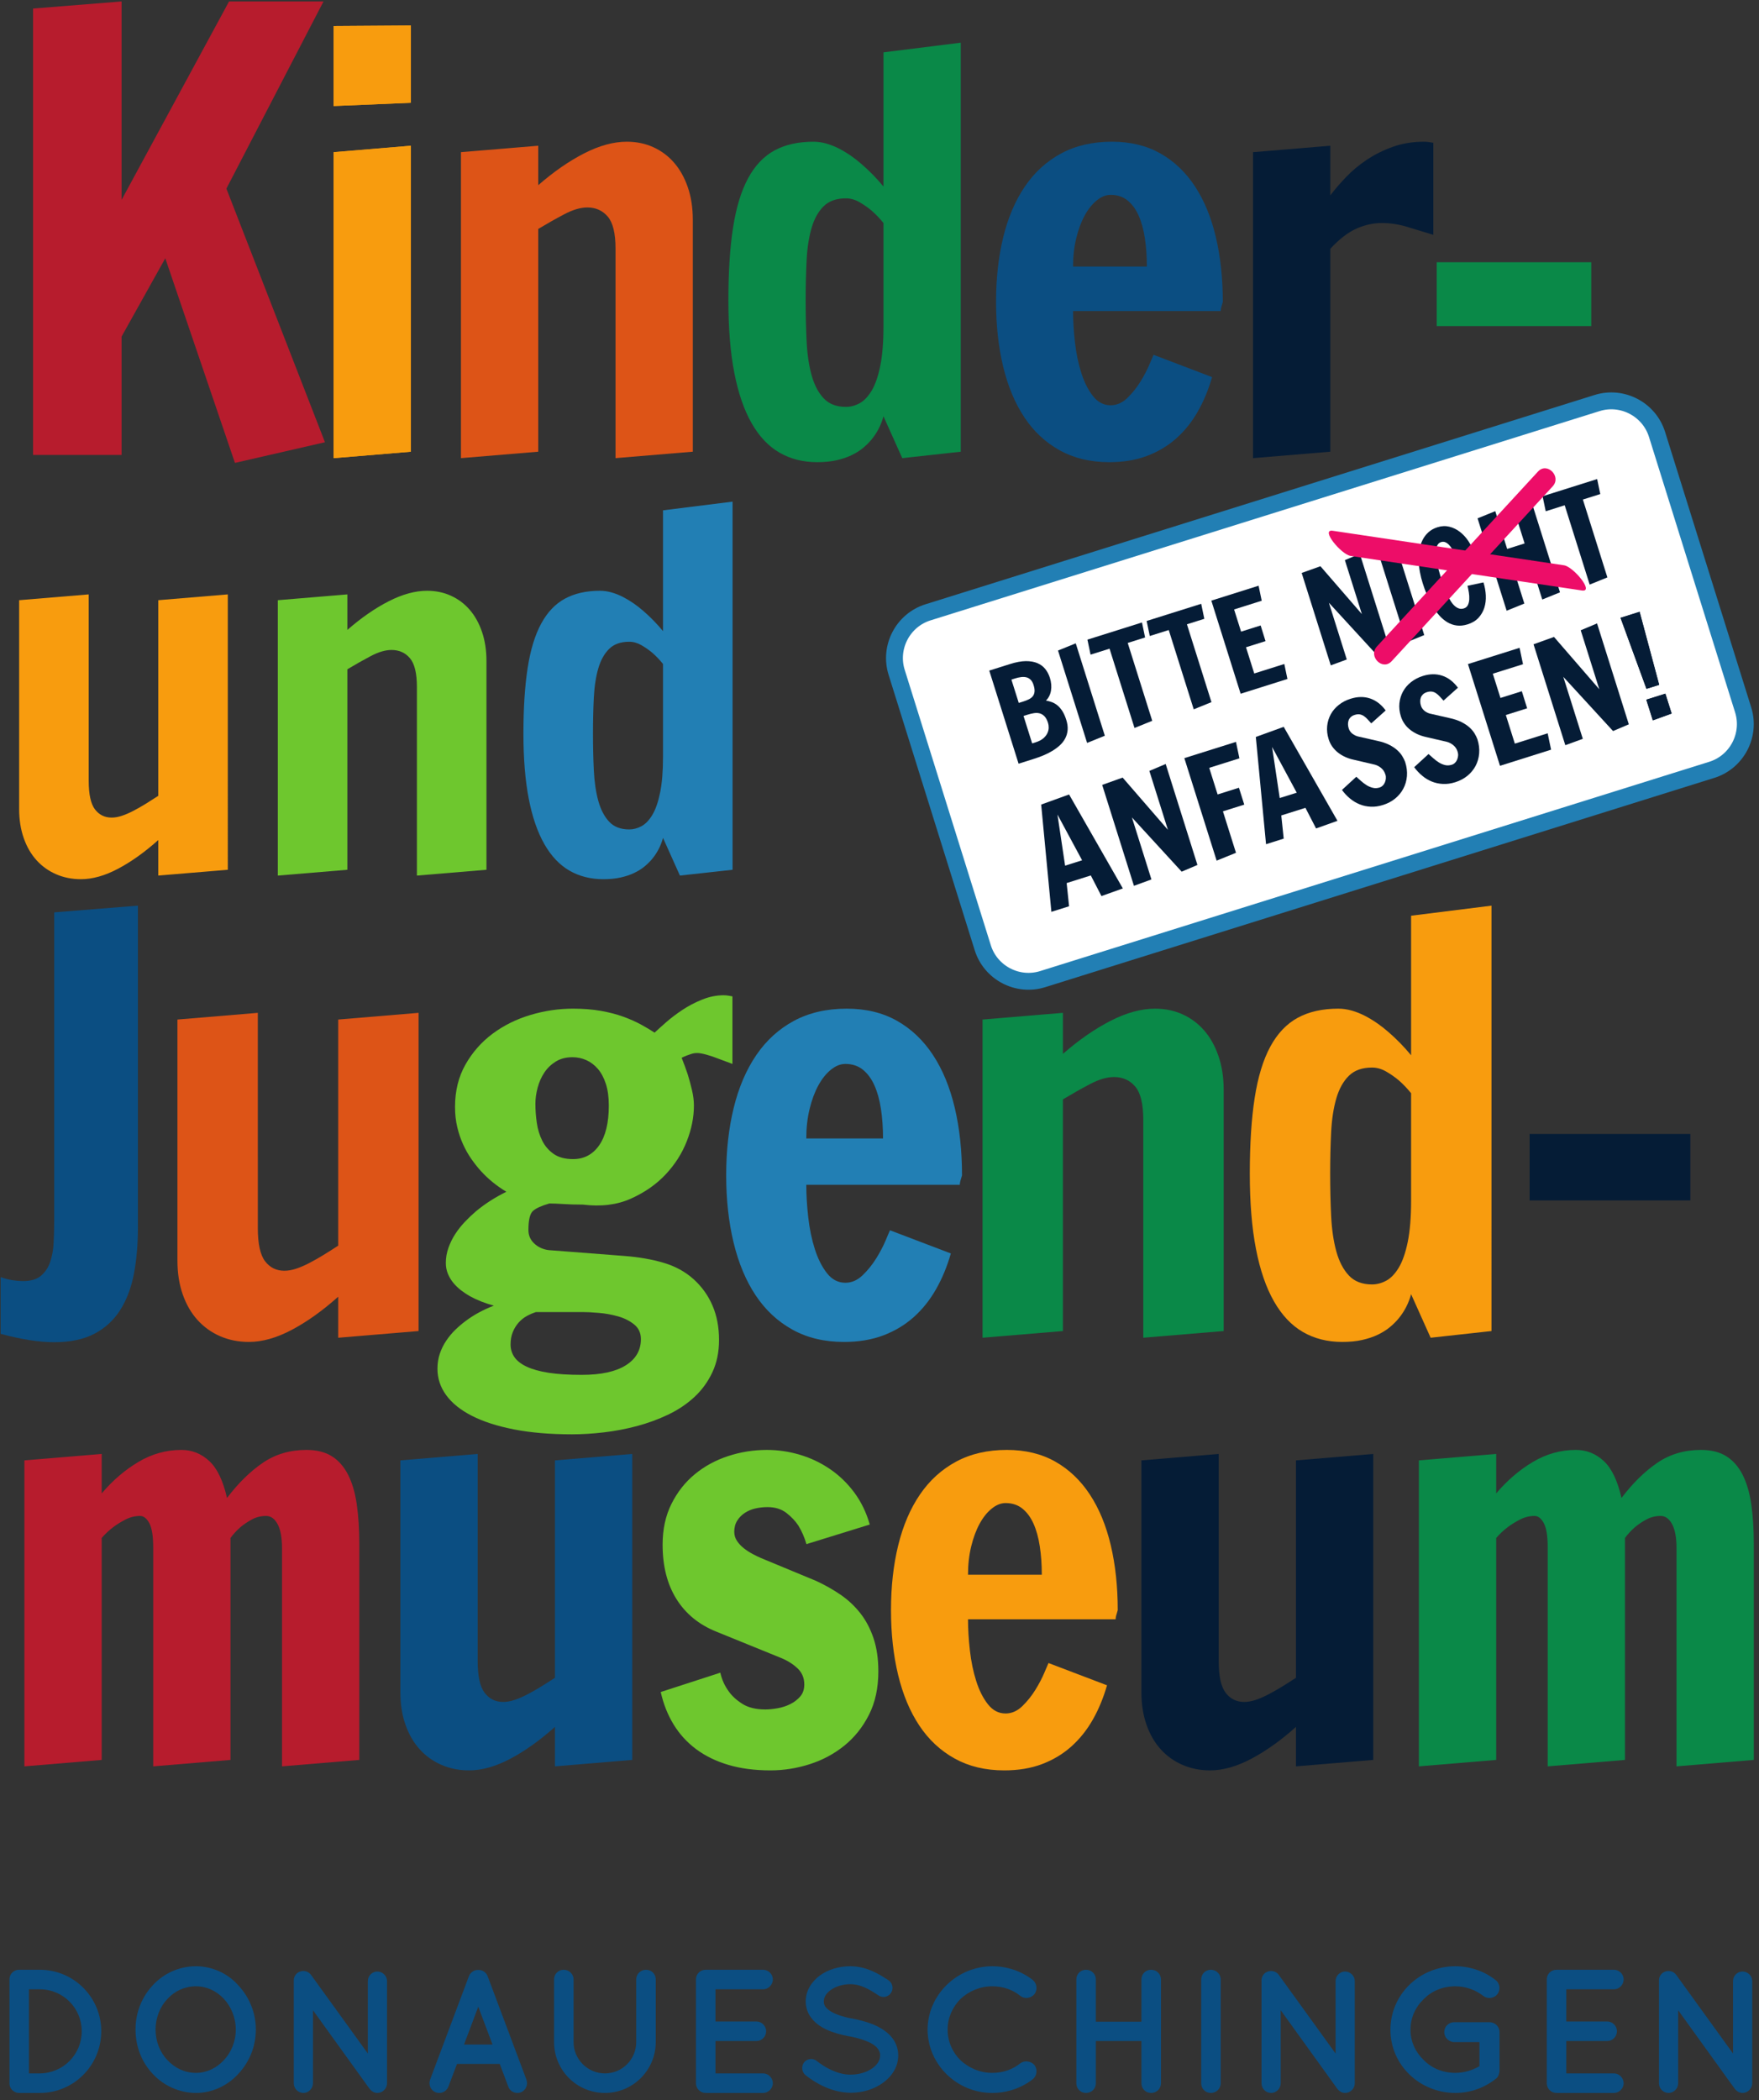 <?xml version="1.0" encoding="UTF-8" standalone="no"?>
<svg
   xmlns:dc="http://purl.org/dc/elements/1.1/"
   xmlns:cc="http://creativecommons.org/ns#"
   xmlns:rdf="http://www.w3.org/1999/02/22-rdf-syntax-ns#"
   xmlns:svg="http://www.w3.org/2000/svg"
   xmlns="http://www.w3.org/2000/svg"
   viewBox="0 0 213.333 254.667"
   height="254.667"
   width="213.333"
   xml:space="preserve"
   id="svg2"
   version="1.1"><rect x="0" y="0" width="213.333" height="254.667" fill="#333333" stroke="none"/><defs
     id="defs6" /><g
     transform="matrix(1.333,0,0,-1.333,0,254.667)"
     id="g10"><g
       transform="scale(0.1)"
       id="g12"><path
         id="path14"
         style="fill:#b71c2d;fill-opacity:1;fill-rule:nonzero;stroke:none"
         d="m 150.379,1675.52 -39.75,-71.17 V 1496.66 H 30.074 v 406.06 l 80.555,6.44 v -180.47 l 97.766,180.47 h 85.937 l -88.352,-170.26 89.68,-230.69 -81.902,-18.8 -63.379,186.11" /><path
         id="path16"
         style="fill:#f89c0e;fill-opacity:1;fill-rule:nonzero;stroke:none"
         d="m 373.855,1887.28 v -70.3 l -70.312,-2.94 v 72.76 z m -70.312,-115.23 70.312,5.86 v -278.32 l -70.312,-5.86 v 278.32" /><path
         id="path18"
         style="fill:#f89c0e;fill-opacity:1;fill-rule:nonzero;stroke:none"
         d="m 373.855,1887.28 v -70.3 l -70.312,-2.94 v 72.76 l 70.312,0.48" /><path
         id="path20"
         style="fill:#f89c0e;fill-opacity:1;fill-rule:nonzero;stroke:none"
         d="m 303.543,1772.05 70.312,5.86 v -278.32 l -70.312,-5.86 v 278.32" /><path
         id="path22"
         style="fill:#dd5417;fill-opacity:1;fill-rule:nonzero;stroke:none"
         d="m 560.027,1684.41 c 0,13.82 -2.355,23.52 -7.078,29.05 -4.73,5.53 -10.91,8.3 -18.551,8.3 -6.199,0 -13.148,-2.03 -20.867,-6.1 -7.742,-4.07 -15.679,-8.55 -23.816,-13.43 V 1499.6 l -70.317,-5.86 v 278.32 l 70.317,5.86 v -35.89 c 13.996,12.2 27.91,21.85 41.754,28.93 13.82,7.08 26.758,10.61 38.808,10.61 8.789,0 16.852,-1.66 24.172,-5 7.328,-3.34 13.641,-8.05 18.918,-14.16 5.289,-6.1 9.442,-13.55 12.461,-22.34 3.008,-8.78 4.512,-18.63 4.512,-29.54 V 1499.6 l -70.313,-5.86 v 190.67" /><path
         id="path24"
         style="fill:#0a8948;fill-opacity:1;fill-rule:nonzero;stroke:none"
         d="m 820.906,1493.73 -17.09,38.09 c -2.117,-7.81 -5.695,-14.82 -10.742,-21 -2.117,-2.6 -4.676,-5.17 -7.695,-7.69 -3.012,-2.52 -6.551,-4.76 -10.609,-6.71 -4.082,-1.95 -8.661,-3.5 -13.805,-4.64 -5.117,-1.14 -10.945,-1.71 -17.445,-1.71 -12.86,0 -24.293,2.89 -34.313,8.67 -10,5.77 -18.469,14.72 -25.391,26.85 -6.906,12.13 -12.168,27.43 -15.742,45.9 -3.586,18.47 -5.363,40.41 -5.363,65.8 0,25.88 1.418,47.97 4.266,66.28 2.851,18.31 7.414,33.24 13.683,44.8 6.258,11.55 14.266,19.98 24.035,25.27 9.762,5.29 21.563,7.93 35.403,7.93 3.91,0 7.851,-0.57 11.84,-1.7 3.988,-1.16 7.851,-2.69 11.601,-4.64 3.742,-1.96 7.359,-4.15 10.871,-6.59 3.488,-2.45 6.699,-4.97 9.629,-7.57 7,-6.03 13.586,-12.78 19.777,-20.27 v 122.07 l 70.313,8.79 v -372.07 z m -17.09,213.87 c -3.418,4.23 -7,7.97 -10.742,11.23 -3.254,2.76 -6.926,5.33 -10.984,7.69 -4.074,2.36 -8.223,3.54 -12.453,3.54 -8.633,0 -15.379,-2.4 -20.258,-7.2 -4.891,-4.81 -8.551,-11.4 -10.992,-19.78 -2.442,-8.38 -3.949,-18.23 -4.512,-29.54 -0.574,-11.31 -0.859,-23.4 -0.859,-36.25 0,-13.02 0.285,-25.39 0.859,-37.11 0.563,-11.72 2.07,-22.02 4.512,-30.89 2.441,-8.87 6.101,-15.91 10.992,-21.11 4.879,-5.21 11.625,-7.82 20.258,-7.82 4.23,0 8.379,1.1 12.453,3.3 4.058,2.2 7.73,6.02 10.984,11.47 3.254,5.45 5.867,12.94 7.813,22.47 1.949,9.52 2.929,21.6 2.929,36.25 v 93.75" /><path
         id="path26"
         style="fill:#0b4e82;fill-opacity:1;fill-rule:nonzero;stroke:none"
         d="m 976.316,1627.52 c 0,-8.79 0.575,-18.23 1.711,-28.32 1.129,-10.09 3.051,-19.37 5.743,-27.83 2.675,-8.47 6.214,-15.5 10.621,-21.12 4.386,-5.61 9.749,-8.42 16.109,-8.42 5.52,0 10.58,2.2 15.14,6.59 4.54,4.4 8.54,9.36 11.96,14.89 3.42,5.54 6.13,10.75 8.18,15.63 2.04,4.88 3.3,7.81 3.78,8.79 l 53.22,-20.27 c -3.26,-11.39 -7.57,-21.81 -12.94,-31.25 -5.37,-9.44 -11.88,-17.57 -19.52,-24.41 -7.66,-6.84 -16.53,-12.17 -26.62,-15.99 -10.09,-3.82 -21.57,-5.74 -34.42,-5.74 -17.092,0 -32.112,3.59 -45.042,10.74 -12.949,7.16 -23.691,17.17 -32.234,30.03 -8.547,12.86 -14.977,28.24 -19.289,46.15 -4.309,17.9 -6.469,37.51 -6.469,58.83 0,21.49 2.199,41.18 6.59,59.09 4.398,17.9 10.992,33.28 19.781,46.14 8.789,12.85 19.781,22.83 32.957,29.91 13.184,7.08 28.563,10.62 46.146,10.62 16.76,0 31.41,-3.54 43.94,-10.62 12.53,-7.08 23.03,-17.06 31.5,-29.91 8.45,-12.86 14.8,-28.24 19.04,-46.14 4.23,-17.91 6.35,-37.6 6.35,-59.09 l -0.97,-3.41 c -0.34,-0.98 -0.58,-1.92 -0.74,-2.81 -0.17,-0.9 -0.25,-1.59 -0.25,-2.08 z m 67.144,40.53 c 0,9.28 -0.61,17.9 -1.84,25.88 -1.21,7.97 -3.14,14.84 -5.73,20.63 -2.61,5.78 -5.98,10.33 -10.14,13.67 -4.15,3.34 -9.23,5.01 -15.25,5.01 -4.24,0 -8.43,-1.67 -12.57,-5.01 -4.16,-3.34 -7.813,-7.89 -10.992,-13.67 -3.168,-5.79 -5.743,-12.66 -7.692,-20.63 -1.953,-7.98 -2.93,-16.6 -2.93,-25.88 h 67.144" /><path
         id="path28"
         style="fill:#051c36;fill-opacity:1;fill-rule:nonzero;stroke:none"
         d="m 1140.03,1772.05 70.31,5.86 v -45.17 c 4.07,5.37 8.87,10.95 14.41,16.74 5.52,5.76 11.84,11.02 18.91,15.73 7.09,4.72 14.93,8.64 23.57,11.72 8.62,3.09 18.06,4.64 28.32,4.64 0.81,0 1.7,-0.03 2.68,-0.12 0.98,-0.07 1.87,-0.21 2.69,-0.37 0.97,-0.15 2.03,-0.31 3.17,-0.49 v -83.73 c -7.66,2.27 -15.38,4.63 -23.19,7.07 -7.81,2.46 -15.72,3.68 -23.69,3.68 -7.8,0 -15.54,-1.71 -23.19,-5.14 -7.65,-3.42 -15.54,-9.52 -23.68,-18.31 v -184.57 l -70.31,-5.86 v 278.32" /><path
         id="path30"
         style="fill:#0a8948;fill-opacity:1;fill-rule:nonzero;stroke:none"
         d="m 1307.16,1671.95 h 140.63 v -58.1 h -140.63 v 58.1" /><path
         id="path32"
         style="fill:#f89c0e;fill-opacity:1;fill-rule:nonzero;stroke:none"
         d="m 80.703,1200.38 c 0,-12.45 1.899,-21.17 5.707,-26.15 3.812,-4.98 8.863,-7.47 15.172,-7.47 2.918,0 6.031,0.55 9.332,1.65 3.301,1.1 6.77,2.6 10.43,4.5 3.672,1.91 7.41,4.03 11.219,6.38 3.8,2.34 7.613,4.76 11.421,7.25 v 177.98 l 63.282,5.27 V 1119.3 l -63.282,-5.27 v 32.3 c -12.3,-10.99 -24.464,-19.67 -36.468,-26.04 -12.024,-6.37 -23.293,-9.56 -33.844,-9.56 -8.199,0 -15.746,1.51 -22.637,4.51 -6.879,3 -12.812,7.24 -17.793,12.74 -4.981,5.49 -8.867,12.19 -11.641,20.11 -2.789,7.91 -4.18,16.77 -4.18,26.58 v 189.85 l 63.281,5.27 v -169.41" /><path
         id="path34"
         style="fill:#6ec72e;fill-opacity:1;fill-rule:nonzero;stroke:none"
         d="m 379.316,1285.63 c 0,12.46 -2.128,21.17 -6.371,26.16 -4.257,4.97 -9.82,7.46 -16.699,7.46 -5.566,0 -11.832,-1.82 -18.789,-5.49 -6.961,-3.67 -14.102,-7.7 -21.422,-12.09 V 1119.3 l -63.281,-5.28 v 250.5 l 63.281,5.27 v -32.3 c 12.602,10.99 25.121,19.66 37.582,26.04 12.438,6.36 24.086,9.56 34.926,9.56 7.91,0 15.164,-1.5 21.754,-4.52 6.598,-3 12.269,-7.24 17.027,-12.74 4.762,-5.49 8.492,-12.19 11.211,-20.1 2.699,-7.91 4.063,-16.77 4.063,-26.59 V 1119.3 l -63.282,-5.28 v 171.61" /><path
         id="path36"
         style="fill:#227fb4;fill-opacity:1;fill-rule:nonzero;stroke:none"
         d="m 618.613,1114.03 -15.383,34.28 c -1.898,-7.04 -5.128,-13.33 -9.667,-18.9 -1.903,-2.34 -4.211,-4.65 -6.922,-6.92 -2.711,-2.27 -5.899,-4.29 -9.563,-6.04 -3.656,-1.76 -7.797,-3.15 -12.406,-4.18 -4.609,-1.02 -9.859,-1.54 -15.723,-1.54 -11.566,0 -21.844,2.61 -30.867,7.8 -9,5.2 -16.617,13.26 -22.848,24.17 -6.222,10.91 -10.953,24.68 -14.171,41.31 -3.223,16.63 -4.833,36.37 -4.833,59.22 0,23.29 1.286,43.16 3.852,59.66 2.547,16.47 6.66,29.91 12.301,40.31 5.64,10.4 12.851,17.98 21.64,22.74 8.79,4.76 19.411,7.15 31.872,7.15 3.507,0 7.058,-0.52 10.648,-1.54 3.578,-1.03 7.059,-2.42 10.437,-4.18 3.36,-1.75 6.622,-3.73 9.782,-5.93 3.14,-2.21 6.039,-4.48 8.683,-6.81 6.289,-5.42 12.215,-11.5 17.785,-18.24 v 109.87 l 63.282,7.91 V 1119.3 Z m -15.383,192.48 c -3.078,3.81 -6.296,7.17 -9.667,10.11 -2.93,2.49 -6.231,4.78 -9.883,6.92 -3.664,2.12 -7.395,3.18 -11.211,3.18 -7.766,0 -13.848,-2.16 -18.235,-6.48 -4.402,-4.32 -7.691,-10.25 -9.894,-17.79 -2.188,-7.56 -3.551,-16.41 -4.059,-26.59 -0.519,-10.18 -0.769,-21.06 -0.769,-32.63 0,-11.72 0.25,-22.85 0.769,-33.4 0.508,-10.56 1.871,-19.81 4.059,-27.79 2.203,-7.99 5.492,-14.32 9.894,-19.02 4.387,-4.68 10.469,-7.02 18.235,-7.02 3.816,0 7.547,0.98 11.211,2.96 3.652,1.98 6.953,5.42 9.883,10.33 2.929,4.91 5.281,11.64 7.027,20.21 1.762,8.57 2.64,19.45 2.64,32.63 v 84.38" /><path
         id="path38"
         style="fill:#0b4e82;fill-opacity:1;fill-rule:nonzero;stroke:none"
         d="m 11.609,745.926 c 3.301,-0.508 6.394,-0.762 9.27,-0.762 7.113,0 12.574,1.602 16.371,4.824 3.809,3.203 6.613,7.403 8.379,12.559 1.781,5.164 2.844,11.055 3.184,17.656 0.336,6.602 0.508,13.36 0.508,20.313 v 280.054 l 76.172,6.1 V 794.168 c 0,-15.586 -1.23,-29.758 -3.679,-42.539 -2.461,-12.774 -6.653,-23.777 -12.571,-33.008 -5.933,-9.223 -13.75,-16.367 -23.492,-21.445 -9.738,-5.078 -21.871,-7.617 -36.43,-7.617 -13.719,0 -29.969,2.539 -48.75,7.617 v 51.543 C 4.629,747.352 8.309,746.434 11.609,745.926" /><path
         id="path40"
         style="fill:#dd5417;fill-opacity:1;fill-rule:nonzero;stroke:none"
         d="m 234.578,793.406 c 0,-14.394 2.203,-24.472 6.602,-30.215 4.41,-5.761 10.25,-8.632 17.519,-8.632 3.391,0 6.981,0.625 10.793,1.894 3.809,1.27 7.828,2.996 12.059,5.215 4.23,2.187 8.551,4.648 12.949,7.355 4.41,2.704 8.801,5.497 13.211,8.387 v 205.656 l 73.117,6.102 V 699.715 l -73.117,-6.106 v 37.336 c -14.219,-12.695 -28.281,-22.746 -42.148,-30.097 -13.883,-7.364 -26.922,-11.035 -39.114,-11.035 -9.476,0 -18.187,1.738 -26.148,5.195 -7.961,3.476 -14.813,8.379 -20.559,14.726 -5.762,6.348 -10.25,14.102 -13.465,23.243 -3.207,9.14 -4.828,19.375 -4.828,30.722 v 219.367 l 73.129,6.102 V 793.406" /><path
         id="path42"
         style="fill:#6ec72e;fill-opacity:1;fill-rule:nonzero;stroke:none"
         d="m 398.008,665.438 c 0,4.902 0.722,9.472 2.164,13.71 1.43,4.231 3.387,8.165 5.84,11.797 2.445,3.653 5.199,6.946 8.246,9.903 3.051,2.968 6.18,5.625 9.39,8.007 7.45,5.586 16,10.235 25.649,13.965 -8.125,2.188 -15.395,5.078 -21.836,8.633 -2.699,1.524 -5.371,3.301 -8.004,5.332 -2.617,2.031 -4.945,4.266 -6.977,6.719 -2.031,2.473 -3.683,5.215 -4.953,8.262 -1.269,3.047 -1.898,6.347 -1.898,9.902 0,4.727 0.801,9.348 2.406,13.828 1.613,4.492 3.684,8.672 6.223,12.578 2.539,3.887 5.465,7.567 8.758,11.035 3.3,3.477 6.64,6.641 10.031,9.532 8.125,6.757 17.351,12.691 27.672,17.769 -8.801,5.238 -16.59,11.59 -23.36,19.043 -2.882,3.219 -5.711,6.805 -8.504,10.785 -2.785,3.981 -5.285,8.383 -7.488,13.211 -2.199,4.821 -3.98,10.063 -5.328,15.739 C 414.676,890.863 414,897 414,903.602 c 0,14.546 3.176,27.418 9.531,38.589 6.336,11.172 14.598,20.516 24.75,28.063 10.157,7.527 21.617,13.195 34.41,17.004 12.778,3.812 25.676,5.715 38.719,5.715 9.297,0 17.77,-0.684 25.387,-2.032 7.621,-1.363 14.433,-3.128 20.445,-5.332 5.996,-2.199 11.336,-4.57 15.985,-7.109 4.664,-2.539 8.761,-5 12.32,-7.359 2.543,2.359 5.961,5.461 10.281,9.257 4.324,3.813 9.27,7.582 14.852,11.305 5.59,3.715 11.648,6.899 18.156,9.517 6.516,2.63 13.082,3.94 19.684,3.94 0.851,0 1.691,-0.04 2.539,-0.13 0.851,-0.09 1.691,-0.21 2.531,-0.38 0.848,-0.17 1.781,-0.34 2.801,-0.51 v -61.441 c -4.571,1.688 -8.891,3.301 -12.953,4.817 -3.391,1.363 -6.899,2.547 -10.54,3.566 -3.64,1.004 -6.468,1.52 -8.5,1.52 -1.871,0 -3.597,-0.25 -5.21,-0.762 -1.61,-0.508 -3.09,-1.024 -4.438,-1.52 -1.687,-0.679 -3.223,-1.363 -4.57,-2.043 2.027,-5.066 3.886,-10.148 5.582,-15.226 1.355,-4.403 2.625,-9.102 3.808,-14.094 1.176,-5 1.778,-9.687 1.778,-14.086 0,-10.668 -2.16,-21.5 -6.481,-32.5 -4.304,-11.012 -10.699,-21.039 -19.168,-30.094 -8.457,-9.054 -19,-16.414 -31.609,-22.089 -12.602,-5.676 -27.199,-7.489 -43.801,-5.458 -6.598,0 -12.437,0.168 -17.519,0.512 -5.071,0.324 -9.391,0.508 -12.942,0.508 -7.109,-2.039 -12.07,-4.281 -14.859,-6.727 -2.793,-2.46 -4.188,-8.253 -4.188,-17.394 0,-4.922 1.778,-9.024 5.328,-12.313 3.559,-3.312 7.879,-5.304 12.95,-5.968 l 69.07,-5.332 c 13.199,-1.016 25.09,-3.094 35.668,-6.231 10.582,-3.125 19.641,-8.086 27.176,-14.844 7.527,-6.777 13.285,-14.773 17.254,-24.003 3.98,-9.219 5.972,-19.668 5.972,-31.348 0,-11.004 -2.031,-20.82 -6.09,-29.453 -4.07,-8.633 -9.519,-16.133 -16.382,-22.481 -6.86,-6.347 -14.809,-11.679 -23.868,-15.996 -9.05,-4.316 -18.527,-7.773 -28.441,-10.41 -9.898,-2.617 -19.93,-4.52 -30.078,-5.703 -10.16,-1.192 -19.809,-1.777 -28.949,-1.777 -19.801,0 -37.321,1.484 -52.563,4.433 -15.23,2.969 -28.008,7.07 -38.34,12.32 -10.32,5.25 -18.152,11.508 -23.476,18.793 -5.344,7.278 -8.004,15.313 -8.004,24.122 z m 66.523,22.085 c 0,-4.234 1.137,-8.043 3.426,-11.421 2.293,-3.391 6.012,-6.309 11.172,-8.77 5.168,-2.441 11.851,-4.316 20.059,-5.586 8.21,-1.269 18.242,-1.894 30.089,-1.894 17.43,0 30.762,2.871 39.989,8.632 9.234,5.75 13.843,13.711 13.843,23.868 0,5.586 -2.031,10.019 -6.097,13.32 -4.063,3.301 -8.922,5.762 -14.606,7.363 -5.668,1.613 -11.508,2.676 -17.519,3.184 -5.996,0.508 -10.879,0.761 -14.598,0.761 h -42.648 c -2.711,-0.859 -5.465,-2.031 -8.25,-3.554 -2.801,-1.528 -5.301,-3.516 -7.493,-5.977 -2.203,-2.453 -3.98,-5.332 -5.339,-8.633 -1.348,-3.3 -2.028,-7.058 -2.028,-11.293 z m 22.598,218.868 c 0,-5.59 0.418,-11.34 1.269,-17.274 0.848,-5.918 2.5,-11.336 4.95,-16.25 2.453,-4.906 5.929,-8.929 10.41,-12.058 4.48,-3.129 10.371,-4.688 17.652,-4.688 9.992,0 17.903,4.192 23.742,12.559 5.84,8.379 8.758,20.437 8.758,36.191 0,7.609 -0.894,14.172 -2.672,19.668 -1.781,5.504 -4.187,10.027 -7.23,13.59 -3.051,3.547 -6.567,6.219 -10.535,8.004 -3.985,1.765 -8.176,2.66 -12.575,2.66 -5.929,0 -11.011,-1.313 -15.23,-3.934 -4.227,-2.629 -7.711,-5.968 -10.41,-10.027 -2.711,-4.062 -4.742,-8.641 -6.098,-13.711 -1.363,-5.082 -2.031,-9.988 -2.031,-14.73" /><path
         id="path44"
         style="fill:#227fb4;fill-opacity:1;fill-rule:nonzero;stroke:none"
         d="m 733.59,832.758 c 0,-9.141 0.59,-18.961 1.765,-29.449 1.184,-10.508 3.184,-20.161 5.973,-28.946 2.789,-8.808 6.469,-16.133 11.039,-21.972 4.582,-5.84 10.16,-8.75 16.762,-8.75 5.75,0 11.008,2.285 15.738,6.855 4.742,4.57 8.891,9.727 12.453,15.488 3.547,5.743 6.375,11.172 8.5,16.25 2.118,5.079 3.426,8.125 3.934,9.141 l 55.351,-21.074 c -3.386,-11.856 -7.871,-22.696 -13.457,-32.5 -5.578,-9.824 -12.351,-18.281 -20.312,-25.403 -7.957,-7.097 -17.176,-12.644 -27.68,-16.628 -10.488,-3.965 -22.426,-5.957 -35.801,-5.957 -17.769,0 -33.386,3.718 -46.835,11.171 -13.461,7.442 -24.633,17.852 -33.52,31.231 -8.883,13.359 -15.57,29.355 -20.062,47.988 -4.481,18.613 -6.731,39.016 -6.731,61.184 0,22.347 2.289,42.832 6.859,61.449 4.571,18.617 11.434,34.605 20.575,47.988 9.14,13.371 20.554,23.739 34.265,31.102 13.711,7.359 29.711,11.051 47.992,11.051 17.43,0 32.668,-3.692 45.711,-11.051 13.032,-7.363 23.95,-17.731 32.746,-31.102 8.801,-13.383 15.403,-29.371 19.801,-47.988 4.41,-18.617 6.614,-39.102 6.614,-61.449 l -1.024,-3.551 c -0.34,-1.02 -0.598,-1.992 -0.762,-2.922 -0.164,-0.926 -0.257,-1.648 -0.257,-2.156 z m 69.816,42.148 c 0,9.649 -0.629,18.617 -1.898,26.91 -1.27,8.297 -3.27,15.45 -5.973,21.457 -2.707,6.012 -6.219,10.754 -10.535,14.219 -4.312,3.465 -9.609,5.199 -15.871,5.199 -4.402,0 -8.762,-1.734 -13.07,-5.199 -4.321,-3.465 -8.129,-8.207 -11.43,-14.219 -3.301,-6.007 -5.973,-13.16 -8,-21.457 -2.031,-8.293 -3.039,-17.261 -3.039,-26.91 h 69.816" /><path
         id="path46"
         style="fill:#0a8948;fill-opacity:1;fill-rule:nonzero;stroke:none"
         d="m 1040.2,891.918 c 0,14.379 -2.45,24.457 -7.35,30.211 -4.92,5.762 -11.35,8.637 -19.31,8.637 -6.43,0 -13.669,-2.121 -21.704,-6.348 -8.043,-4.23 -16.289,-8.895 -24.762,-13.961 V 699.715 l -73.121,-6.094 v 289.445 l 73.121,6.102 V 951.84 c 14.571,12.699 29.039,22.726 43.416,30.086 14.4,7.359 27.85,11.043 40.38,11.043 9.14,0 17.52,-1.731 25.13,-5.203 7.62,-3.469 14.18,-8.379 19.68,-14.731 5.5,-6.34 9.82,-14.086 12.95,-23.226 3.14,-9.141 4.71,-19.383 4.71,-30.723 V 699.715 l -73.14,-6.094 v 198.297" /><path
         id="path48"
         style="fill:#f89c0e;fill-opacity:1;fill-rule:nonzero;stroke:none"
         d="m 1301.64,693.621 -17.77,39.609 c -2.2,-8.125 -5.93,-15.41 -11.17,-21.835 -2.2,-2.715 -4.87,-5.379 -8,-8.008 -3.13,-2.617 -6.82,-4.942 -11.04,-6.973 -4.24,-2.031 -9.02,-3.641 -14.36,-4.824 -5.33,-1.192 -11.38,-1.777 -18.14,-1.777 -13.38,0 -25.27,3.007 -35.68,9.003 -10.41,6.016 -19.21,15.325 -26.4,27.93 -7.2,12.617 -12.67,28.527 -16.38,47.734 -3.73,19.219 -5.59,42.028 -5.59,68.426 0,26.922 1.48,49.899 4.44,68.942 2.96,19.039 7.71,34.57 14.22,46.59 6.52,12.019 14.86,20.781 25.01,26.281 10.16,5.5 22.43,8.25 36.82,8.25 4.06,0 8.16,-0.594 12.31,-1.77 4.16,-1.191 8.16,-2.801 12.06,-4.828 3.9,-2.031 7.66,-4.312 11.3,-6.851 3.64,-2.543 6.98,-5.172 10.03,-7.872 7.27,-6.269 14.13,-13.3 20.57,-21.082 v 126.954 l 73.13,9.15 V 699.715 Z m -17.77,222.418 c -3.55,4.399 -7.28,8.289 -11.17,11.68 -3.4,2.879 -7.2,5.543 -11.43,7.996 -4.23,2.453 -8.55,3.683 -12.95,3.683 -8.98,0 -16,-2.5 -21.07,-7.492 -5.08,-5 -8.89,-11.847 -11.43,-20.57 -2.54,-8.715 -4.1,-18.961 -4.7,-30.719 -0.59,-11.769 -0.89,-24.344 -0.89,-37.711 0,-13.539 0.3,-26.398 0.89,-38.582 0.6,-12.187 2.16,-22.898 4.7,-32.129 2.54,-9.218 6.35,-16.547 11.43,-21.953 5.07,-5.429 12.09,-8.125 21.07,-8.125 4.4,0 8.72,1.133 12.95,3.418 4.23,2.285 8.03,6.27 11.43,11.934 3.38,5.672 6.09,13.457 8.12,23.359 2.03,9.902 3.05,22.481 3.05,37.711 v 97.5" /><path
         id="path50"
         style="fill:#051c36;fill-opacity:1;fill-rule:nonzero;stroke:none"
         d="m 1391.69,878.969 h 146.25 v -60.43 h -146.25 v 60.43" /><path
         id="path52"
         style="fill:#b71c2d;fill-opacity:1;fill-rule:nonzero;stroke:none"
         d="m 256.582,502.469 c 0,9.429 -1.348,16.64 -4.019,21.601 -2.7,4.961 -6.161,7.453 -10.379,7.453 -4.735,0 -9.039,-1.066 -12.942,-3.175 -3.91,-2.118 -7.328,-4.395 -10.258,-6.836 -3.421,-2.93 -6.515,-6.27 -9.281,-10.008 V 309.598 l -70.308,-5.86 v 199.219 c 0,10.254 -1.184,17.578 -3.532,21.973 -2.371,4.394 -5.179,6.593 -8.433,6.593 -4.559,0 -8.918,-1.066 -13.059,-3.175 -4.16,-2.118 -7.859,-4.395 -11.109,-6.836 -3.91,-2.93 -7.492,-6.27 -10.739,-10.008 V 309.598 l -70.32,-5.86 v 278.321 l 70.32,5.859 v -35.891 c 9.918,11.719 21.032,21.243 33.321,28.578 12.289,7.313 25.347,10.977 39.191,10.977 9.598,0 18.016,-3.344 25.258,-10.012 7.25,-6.679 12.66,-17.91 16.238,-33.691 10.262,13.508 21.121,24.172 32.59,31.98 11.481,7.825 24.703,11.723 39.684,11.723 9.265,0 16.957,-1.914 23.066,-5.734 6.102,-3.828 11.02,-9.407 14.77,-16.731 3.738,-7.32 6.39,-16.277 7.929,-26.851 1.551,-10.578 2.325,-22.629 2.325,-36.133 V 309.598 l -70.313,-5.86 v 198.731" /><path
         id="path54"
         style="fill:#0b4e82;fill-opacity:1;fill-rule:nonzero;stroke:none"
         d="m 434.598,399.688 c 0,-13.84 2.109,-23.528 6.347,-29.055 4.235,-5.535 9.844,-8.301 16.844,-8.301 3.262,0 6.707,0.606 10.379,1.836 3.664,1.211 7.52,2.883 11.602,5 4.058,2.105 8.207,4.48 12.445,7.078 4.234,2.602 8.453,5.285 12.691,8.059 v 197.754 l 70.324,5.859 v -278.32 l -70.324,-5.86 v 35.891 c -13.668,-12.207 -27.176,-21.848 -40.515,-28.938 -13.352,-7.07 -25.879,-10.617 -37.606,-10.617 -9.113,0 -17.5,1.672 -25.144,5.012 -7.661,3.332 -14.254,8.047 -19.77,14.16 -5.543,6.094 -9.859,13.555 -12.941,22.336 -3.102,8.785 -4.645,18.629 -4.645,29.539 v 210.938 l 70.313,5.859 v -188.23" /><path
         id="path56"
         style="fill:#6ec72e;fill-opacity:1;fill-rule:nonzero;stroke:none"
         d="m 655.352,388.941 c 1.461,-6.343 3.98,-11.961 7.566,-16.843 2.93,-4.239 7.082,-8.055 12.453,-11.477 5.371,-3.414 12.359,-5.125 21,-5.125 3.246,0 6.949,0.371 11.109,1.094 4.141,0.742 8.012,1.992 11.59,3.789 3.571,1.789 6.59,4.109 9.032,6.953 2.449,2.852 3.671,6.477 3.671,10.867 0,6.02 -2.121,10.989 -6.355,14.895 -4.238,3.906 -9.199,6.992 -14.887,9.277 l -58.843,23.926 c -15.786,6.348 -27.864,16.226 -36.258,29.668 -8.379,13.418 -12.571,29.902 -12.571,49.433 0,13.993 2.692,26.368 8.063,37.11 5.367,10.742 12.445,19.726 21.242,26.972 8.789,7.247 18.867,12.735 30.266,16.485 11.394,3.742 23.191,5.617 35.402,5.617 10.086,0 20.059,-1.469 29.898,-4.394 9.864,-2.93 19.012,-7.29 27.469,-13.059 8.461,-5.781 15.832,-12.91 22.102,-21.367 6.258,-8.465 10.941,-18.145 14.043,-29.051 l -57.625,-17.824 c -1.797,6.179 -4.239,11.797 -7.328,16.843 -2.77,4.231 -6.43,8.086 -10.981,11.594 -4.562,3.496 -10.258,5.242 -17.09,5.242 -3.75,0 -7.406,-0.41 -10.992,-1.211 -3.578,-0.808 -6.785,-2.156 -9.637,-4.031 -2.847,-1.875 -5.171,-4.226 -6.961,-7.07 -1.8,-2.856 -2.679,-6.231 -2.679,-10.137 0,-3.094 0.851,-5.898 2.551,-8.418 1.718,-2.527 3.832,-4.765 6.351,-6.719 2.527,-1.957 5.164,-3.664 7.938,-5.125 2.761,-1.464 5.281,-2.699 7.57,-3.664 l 50.047,-20.75 c 7.812,-3.586 15.172,-7.734 22.101,-12.461 6.914,-4.718 12.93,-10.332 18.063,-16.839 5.121,-6.512 9.148,-14.118 12.078,-22.821 2.93,-8.711 4.398,-18.769 4.398,-30.156 0,-15.141 -2.843,-28.32 -8.546,-39.551 -5.7,-11.23 -13.18,-20.597 -22.461,-28.078 -9.27,-7.488 -19.774,-13.101 -31.493,-16.844 -11.718,-3.742 -23.597,-5.617 -35.648,-5.617 -14.32,0 -27.098,1.672 -38.328,5.012 -11.231,3.332 -20.992,8.086 -29.293,14.277 -8.297,6.184 -15.137,13.672 -20.508,22.461 -5.371,8.789 -9.277,18.633 -11.719,29.539 l 54.2,17.578" /><path
         id="path58"
         style="fill:#f89c0e;fill-opacity:1;fill-rule:nonzero;stroke:none"
         d="m 880.73,437.523 c 0,-8.785 0.575,-18.226 1.711,-28.316 1.129,-10.098 3.051,-19.375 5.743,-27.832 2.675,-8.469 6.214,-15.508 10.621,-21.113 4.386,-5.625 9.754,-8.426 16.105,-8.426 5.528,0 10.582,2.195 15.145,6.59 4.543,4.394 8.539,9.355 11.957,14.89 3.418,5.532 6.136,10.747 8.179,15.625 2.039,4.883 3.301,7.817 3.778,8.789 l 53.231,-20.261 c -3.27,-11.399 -7.571,-21.821 -12.938,-31.25 -5.371,-9.446 -11.891,-17.578 -19.532,-24.414 -7.66,-6.836 -16.527,-12.168 -26.621,-15.996 -10.086,-3.821 -21.566,-5.735 -34.418,-5.735 -17.089,0 -32.109,3.586 -45.039,10.742 -12.949,7.161 -23.691,17.168 -32.23,30.032 -8.551,12.851 -14.981,28.242 -19.293,46.14 -4.309,17.903 -6.469,37.524 -6.469,58.84 0,21.485 2.199,41.184 6.59,59.082 4.398,17.903 10.992,33.281 19.781,46.141 8.789,12.863 19.782,22.824 32.957,29.914 13.184,7.07 28.563,10.625 46.145,10.625 16.758,0 31.406,-3.555 43.949,-10.625 12.531,-7.09 23.02,-17.051 31.488,-29.914 8.46,-12.86 14.81,-28.238 19.04,-46.141 4.23,-17.898 6.35,-37.597 6.35,-59.082 l -0.97,-3.418 c -0.34,-0.976 -0.58,-1.914 -0.74,-2.812 -0.16,-0.887 -0.24,-1.582 -0.24,-2.075 z m 67.141,40.532 c 0,9.277 -0.609,17.902 -1.84,25.879 -1.211,7.964 -3.133,14.839 -5.73,20.625 -2.61,5.793 -5.981,10.332 -10.129,13.671 -4.16,3.34 -9.238,5.008 -15.262,5.008 -4.238,0 -8.43,-1.668 -12.566,-5.008 -4.16,-3.339 -7.813,-7.878 -10.992,-13.671 -3.168,-5.786 -5.743,-12.661 -7.692,-20.625 -1.953,-7.977 -2.93,-16.602 -2.93,-25.879 h 67.141" /><path
         id="path60"
         style="fill:#051c36;fill-opacity:1;fill-rule:nonzero;stroke:none"
         d="m 1108.81,399.688 c 0,-13.84 2.11,-23.528 6.35,-29.055 4.22,-5.535 9.84,-8.301 16.84,-8.301 3.25,0 6.71,0.606 10.38,1.836 3.66,1.211 7.52,2.883 11.59,5 4.07,2.105 8.22,4.48 12.46,7.078 4.22,2.602 8.45,5.285 12.69,8.059 v 197.754 l 70.31,5.859 v -278.32 l -70.31,-5.86 v 35.891 c -13.67,-12.207 -27.19,-21.848 -40.53,-28.938 -13.35,-7.07 -25.88,-10.617 -37.59,-10.617 -9.12,0 -17.5,1.672 -25.15,5.012 -7.67,3.332 -14.25,8.047 -19.78,14.16 -5.53,6.094 -9.85,13.555 -12.93,22.336 -3.1,8.785 -4.64,18.629 -4.64,29.539 v 210.938 l 70.31,5.859 v -188.23" /><path
         id="path62"
         style="fill:#0a8948;fill-opacity:1;fill-rule:nonzero;stroke:none"
         d="m 1525.35,502.469 c 0,9.429 -1.35,16.64 -4.02,21.601 -2.7,4.961 -6.15,7.453 -10.38,7.453 -4.73,0 -9.04,-1.066 -12.94,-3.175 -3.91,-2.118 -7.33,-4.395 -10.26,-6.836 -3.41,-2.93 -6.51,-6.27 -9.29,-10.008 V 309.598 l -70.3,-5.86 v 199.219 c 0,10.254 -1.18,17.578 -3.53,21.973 -2.36,4.394 -5.18,6.593 -8.43,6.593 -4.56,0 -8.91,-1.066 -13.06,-3.175 -4.16,-2.118 -7.86,-4.395 -11.11,-6.836 -3.9,-2.93 -7.49,-6.27 -10.74,-10.008 V 309.598 l -70.33,-5.86 v 278.321 l 70.33,5.859 v -35.891 c 9.92,11.719 21.03,21.243 33.32,28.578 12.29,7.313 25.35,10.977 39.19,10.977 9.6,0 18.02,-3.344 25.26,-10.012 7.25,-6.679 12.66,-17.91 16.24,-33.691 10.25,13.508 21.13,24.172 32.59,31.98 11.49,7.825 24.7,11.723 39.68,11.723 9.27,0 16.96,-1.914 23.07,-5.734 6.1,-3.828 11.02,-9.407 14.77,-16.731 3.74,-7.32 6.39,-16.277 7.93,-26.851 1.55,-10.578 2.32,-22.629 2.32,-36.133 V 309.598 l -70.31,-5.86 v 198.731" /><path
         id="path64"
         style="fill:#0b4e82;fill-opacity:1;fill-rule:nonzero;stroke:none"
         d="M 8.59,15.477 V 109.91 c 0,4.961 3.828,8.801 8.797,8.801 h 18.883 c 30.898,0 55.867,-25.129 55.867,-55.859 C 92.137,31.797 67.168,6.668 36.27,6.668 H 17.387 c -4.969,0 -8.797,4.004 -8.797,8.809 z m 17.758,8.957 h 9.922 c 21.129,0.164 38.094,17.129 38.094,38.418 0,20.965 -16.965,38.093 -38.094,38.093 H 26.348 V 24.434" /><path
         id="path66"
         style="fill:#0b4e82;fill-opacity:1;fill-rule:nonzero;stroke:none"
         d="m 216.609,104.781 c 9.922,-10.554 16.172,-24.644 16.172,-40.484 0,-15.852 -6.25,-30.102 -16.172,-40.5 -9.437,-10.41 -23.527,-17.129 -38.25,-17.129 -15.367,0 -29.457,6.719 -39.218,17.129 -9.918,10.398 -15.84,24.648 -15.84,40.5 0,15.84 5.922,29.93 15.84,40.484 9.761,10.571 23.851,17.129 39.218,17.129 14.723,0 28.813,-6.558 38.25,-17.129 z m -2.078,-40.484 c 0,10.879 -4.32,20.965 -10.879,28.004 -6.73,7.199 -15.695,11.379 -25.293,11.379 -10.25,0 -19.211,-4.18 -25.929,-11.379 -6.727,-7.039 -10.887,-17.125 -10.887,-28.004 0,-10.891 4.16,-20.98 10.887,-27.855 6.718,-7.207 15.679,-11.531 25.929,-11.531 9.598,0 18.563,4.324 25.293,11.531 6.559,6.875 10.879,16.965 10.879,27.855" /><path
         id="path68"
         style="fill:#0b4e82;fill-opacity:1;fill-rule:nonzero;stroke:none"
         d="m 284.746,15.469 c 0,-4.785 -4,-8.801 -8.648,-8.801 -4.961,0 -8.805,4.016 -8.805,8.801 v 92.996 0.168 c -0.156,2.715 1.125,5.594 3.523,7.359 3.997,2.719 9.454,1.914 12.161,-1.922 l 51.699,-71.547 v 65.942 c 0,4.648 3.847,8.652 8.648,8.652 4.801,0 8.805,-4.004 8.805,-8.652 V 15.469 c 0,-4.785 -4.004,-8.801 -8.805,-8.801 -2.558,0 -4.969,1.277 -6.558,3.203 -0.321,0.32 -0.637,0.637 -0.801,0.957 L 284.746,81.898 V 15.469" /><path
         id="path70"
         style="fill:#0b4e82;fill-opacity:1;fill-rule:nonzero;stroke:none"
         d="m 454.676,33.074 h -38.891 l -7.851,-20.801 c -1.43,-3.527 -4.801,-5.605 -8.321,-5.605 -1.117,0 -2.078,0.156 -3.035,0.48 -4.644,1.754 -6.89,6.883 -5.293,11.523 l 35.379,94.273 c 1.441,3.528 4.973,5.766 8.481,5.606 3.679,0.16 7.05,-2.078 8.492,-5.606 l 35.367,-94.273 c 1.601,-4.641 -0.641,-9.77 -5.27,-11.523 -0.808,-0.324 -1.929,-0.48 -3.05,-0.48 -3.52,0 -6.891,2.078 -8.168,5.605 z m -6.563,17.609 -12.968,34.414 -12.957,-34.414 z" /><path
         id="path72"
         style="fill:#0b4e82;fill-opacity:1;fill-rule:nonzero;stroke:none"
         d="m 550.359,6.668 c -25.769,0 -46.257,20.813 -46.257,46.258 V 109.91 c 0,4.961 3.836,8.801 8.808,8.801 4.789,0 8.949,-3.84 8.949,-8.801 V 52.926 c 0,-15.684 12.825,-28.492 28.5,-28.492 15.852,0 28.493,12.809 28.493,28.492 V 109.91 c 0,4.961 4,8.801 8.961,8.801 4.96,0 8.808,-3.84 8.808,-8.801 V 52.926 c 0,-25.445 -20.648,-46.258 -46.262,-46.258" /><path
         id="path74"
         style="fill:#0b4e82;fill-opacity:1;fill-rule:nonzero;stroke:none"
         d="M 633.211,15.469 V 109.91 c 0,4.961 3.844,8.801 8.801,8.801 h 0.16 0.324 51.859 c 4.637,0 8.797,-3.84 8.797,-8.801 0,-4.961 -4.16,-8.965 -8.797,-8.965 H 650.973 V 71.656 h 37.297 c 4.8,0 8.804,-4.168 8.804,-8.805 0,-4.961 -4.004,-8.965 -8.804,-8.965 H 650.973 V 24.434 h 43.382 c 4.637,0 8.797,-3.996 8.797,-8.965 0,-4.785 -4.16,-8.801 -8.797,-8.801 h -51.859 c -0.324,0 -0.324,0.156 -0.324,0.156 l -0.16,-0.156 c -4.957,0 -8.801,4.016 -8.801,8.801" /><path
         id="path76"
         style="fill:#0b4e82;fill-opacity:1;fill-rule:nonzero;stroke:none"
         d="m 731.609,34.52 c 2.883,3.535 8.161,4.004 11.692,1.121 7.039,-5.758 19.199,-12.492 30.57,-12.324 8,0 15.199,2.394 20.008,5.918 4.801,3.527 6.883,7.523 6.883,11.527 0,2.078 -0.481,3.523 -1.442,5.125 -0.961,1.602 -2.41,3.203 -4.8,4.797 -4.649,3.047 -12.489,5.758 -21.926,7.527 h -0.332 c -7.52,1.438 -14.563,3.359 -20.641,6.238 -6.078,2.883 -11.371,6.887 -14.879,12.484 -2.41,3.844 -3.679,8.328 -3.679,13.133 0,9.602 5.429,17.918 12.796,23.372 7.52,5.449 17.282,8.472 27.68,8.472 15.371,0 26.742,-7.519 34.914,-12.801 3.676,-2.558 4.789,-7.683 2.231,-11.367 -2.403,-3.84 -7.524,-4.961 -11.364,-2.402 -8.168,5.449 -16.011,10.246 -25.781,10.246 -7.187,0 -13.598,-2.238 -17.918,-5.434 -4.324,-3.211 -6.082,-6.726 -6.082,-10.086 0,-1.926 0.324,-3.203 1.121,-4.481 0.789,-1.281 2.238,-2.727 4.32,-4.172 4.161,-2.883 11.372,-5.43 20.008,-7.043 h 0.325 c 8.167,-1.598 15.679,-3.68 22.089,-6.719 6.559,-3.203 12.328,-7.359 16.012,-13.289 2.387,-3.84 3.828,-8.641 3.828,-13.602 0,-10.246 -5.762,-19.043 -13.762,-24.797 -7.851,-5.773 -18.25,-9.141 -29.609,-9.141 -17.289,0.164 -31.859,8.809 -40.98,16.008 -3.52,2.879 -4,8.16 -1.282,11.688" /><path
         id="path78"
         style="fill:#0b4e82;fill-opacity:1;fill-rule:nonzero;stroke:none"
         d="m 843.934,64.297 c 0.164,31.688 26.73,57.461 58.742,57.613 14.082,0 26.89,-4.637 36.969,-12.476 3.839,-3.204 4.492,-8.813 1.601,-12.805 -3.199,-4.004 -9.121,-4.648 -12.801,-1.77 -7.039,5.762 -15.847,8.821 -25.769,8.821 -11.039,0 -21.289,-4.492 -28.809,-11.532 -7.211,-7.367 -11.691,-16.973 -11.691,-27.852 0,-10.891 4.48,-20.812 11.691,-27.855 7.52,-7.051 17.77,-11.531 28.809,-11.531 9.922,0 18.558,3.047 25.769,8.809 3.68,2.723 9.602,2.082 12.801,-1.758 2.891,-4.004 2.238,-9.766 -1.601,-12.812 -10.079,-7.84 -22.887,-12.48 -36.969,-12.48 -32.012,0 -58.578,25.773 -58.742,57.629" /><path
         id="path80"
         style="fill:#0b4e82;fill-opacity:1;fill-rule:nonzero;stroke:none"
         d="M 979.297,15.469 V 109.91 c 0,4.961 3.844,8.801 8.797,8.801 4.961,0 8.961,-3.84 8.961,-8.801 V 71.492 h 41.465 V 109.91 c 0,4.961 3.85,8.801 8.8,8.801 4.97,0 8.97,-3.84 8.97,-8.801 V 15.469 c 0,-4.961 -4,-8.801 -8.97,-8.801 -4.95,0 -8.8,3.84 -8.8,8.801 V 53.887 H 997.055 V 15.469 c 0,-4.961 -4,-8.801 -8.961,-8.801 -4.953,0 -8.797,3.84 -8.797,8.801" /><path
         id="path82"
         style="fill:#0b4e82;fill-opacity:1;fill-rule:nonzero;stroke:none"
         d="m 1092.89,109.91 c 0,4.961 3.85,8.801 8.81,8.801 4.8,0 8.96,-3.84 8.96,-8.801 V 15.469 c 0,-4.961 -4.16,-8.801 -8.96,-8.801 -4.96,0 -8.81,3.84 -8.81,8.801 V 109.91" /><path
         id="path84"
         style="fill:#0b4e82;fill-opacity:1;fill-rule:nonzero;stroke:none"
         d="m 1165.22,15.469 c 0,-4.785 -4,-8.801 -8.64,-8.801 -4.97,0 -8.81,4.016 -8.81,8.801 v 92.996 0.168 c -0.15,2.715 1.12,5.594 3.53,7.359 3.99,2.719 9.44,1.914 12.16,-1.922 l 51.7,-71.547 v 65.942 c 0,4.648 3.84,8.652 8.65,8.652 4.79,0 8.8,-4.004 8.8,-8.652 V 15.469 c 0,-4.785 -4.01,-8.801 -8.8,-8.801 -2.57,0 -4.97,1.277 -6.56,3.203 -0.33,0.32 -0.65,0.637 -0.8,0.957 l -51.23,71.07 V 15.469" /><path
         id="path86"
         style="fill:#0b4e82;fill-opacity:1;fill-rule:nonzero;stroke:none"
         d="m 1265.06,64.129 c 0,32.18 26.56,57.781 59.06,57.781 13.6,0 26.56,-4.637 36.49,-12.476 4.16,-3.047 4.8,-8.965 1.76,-12.973 -3.03,-3.836 -8.96,-4.637 -12.97,-1.438 -6.87,5.29 -15.68,8.649 -25.28,8.649 -11.52,0 -21.61,-4.328 -28.82,-11.691 -7.52,-7.199 -12,-16.965 -12,-27.852 0,-10.566 4.48,-20.32 12,-27.527 7.21,-7.367 17.3,-11.68 28.82,-11.68 8,0 15.53,2.391 21.92,6.07 v 21.934 h -22.89 c -4.97,0 -9.12,4.16 -9.12,9.125 0,5.125 4.15,8.965 9.12,8.965 h 31.54 0.15 0.17 c 5.13,0 9.29,-3.84 9.29,-8.965 v -35.375 c 0,-1.121 -0.33,-1.754 -0.48,-2.723 -0.17,-0.32 -0.17,-0.476 -0.32,-0.805 v -0.152 c -0.48,-1.445 -1.45,-2.723 -3.05,-3.848 -10.08,-7.84 -22.73,-12.48 -36.33,-12.48 -32.5,0 -59.06,25.449 -59.06,57.461" /><path
         id="path88"
         style="fill:#0b4e82;fill-opacity:1;fill-rule:nonzero;stroke:none"
         d="M 1407.3,15.469 V 109.91 c 0,4.961 3.84,8.801 8.8,8.801 h 0.16 0.32 51.87 c 4.64,0 8.8,-3.84 8.8,-8.801 0,-4.961 -4.16,-8.965 -8.8,-8.965 h -43.38 V 71.656 h 37.29 c 4.81,0 8.8,-4.168 8.8,-8.805 0,-4.961 -3.99,-8.965 -8.8,-8.965 h -37.29 V 24.434 h 43.38 c 4.64,0 8.8,-3.996 8.8,-8.965 0,-4.785 -4.16,-8.801 -8.8,-8.801 h -51.87 c -0.32,0 -0.32,0.156 -0.32,0.156 l -0.16,-0.156 c -4.96,0 -8.8,4.016 -8.8,8.801" /><path
         id="path90"
         style="fill:#0b4e82;fill-opacity:1;fill-rule:nonzero;stroke:none"
         d="m 1526.84,15.469 c 0,-4.785 -4.01,-8.801 -8.66,-8.801 -4.96,0 -8.8,4.016 -8.8,8.801 v 92.996 0.168 c -0.15,2.715 1.13,5.594 3.53,7.359 3.99,2.719 9.44,1.914 12.16,-1.922 l 51.7,-71.547 v 65.942 c 0,4.648 3.84,8.652 8.65,8.652 4.79,0 8.8,-4.004 8.8,-8.652 V 15.469 c 0,-4.785 -4.01,-8.801 -8.8,-8.801 -2.57,0 -4.97,1.277 -6.56,3.203 -0.32,0.32 -0.65,0.637 -0.81,0.957 l -51.21,71.07 V 15.469" /><path
         id="path92"
         style="fill:#ffffff;fill-opacity:1;fill-rule:nonzero;stroke:none"
         d="m 1585.99,1264.73 c 7.14,-22.83 -5.69,-47.37 -28.53,-54.51 L 948.652,1019.83 c -22.832,-7.14 -47.355,5.7 -54.496,28.53 l -78.371,250.61 c -7.14,22.83 5.703,47.37 28.528,54.51 l 608.817,190.39 c 22.83,7.14 47.35,-5.7 54.49,-28.53 l 78.37,-250.61" /><path
         id="path94"
         style="fill:none;stroke:#227fb4;stroke-width:15.344;stroke-linecap:butt;stroke-linejoin:miter;stroke-miterlimit:10;stroke-dasharray:none;stroke-opacity:1"
         d="m 1585.99,1264.73 c 7.14,-22.83 -5.69,-47.37 -28.53,-54.51 L 948.652,1019.83 c -22.832,-7.14 -47.355,5.7 -54.496,28.53 l -78.371,250.61 c -7.14,22.83 5.703,47.37 28.528,54.51 l 608.817,190.39 c 22.83,7.14 47.35,-5.7 54.49,-28.53 z" /><path
         id="path96"
         style="fill:#051c36;fill-opacity:1;fill-rule:nonzero;stroke:none"
         d="m 900.063,1300.49 18.972,5.98 c 5.43,1.71 10.199,2.59 14.289,2.63 4.082,0.02 7.606,-0.58 10.551,-1.84 2.926,-1.26 5.324,-3.04 7.176,-5.38 1.844,-2.33 3.234,-4.99 4.187,-8.02 0.653,-2.06 1.047,-4.06 1.207,-6.02 0.168,-1.98 0.078,-3.86 -0.23,-5.64 -0.297,-1.77 -0.844,-3.43 -1.621,-4.95 -0.766,-1.55 -1.742,-2.9 -2.961,-4.04 1.746,-0.28 3.48,-0.74 5.246,-1.37 1.754,-0.63 3.43,-1.57 5.051,-2.87 1.621,-1.28 3.129,-3 4.523,-5.14 1.418,-2.15 2.645,-4.9 3.703,-8.25 1.028,-3.29 1.434,-6.35 1.207,-9.12 -0.246,-2.78 -0.98,-5.35 -2.195,-7.66 -1.227,-2.32 -2.867,-4.45 -4.93,-6.33 -2.062,-1.86 -4.355,-3.57 -6.91,-5.1 -2.539,-1.53 -5.273,-2.9 -8.183,-4.1 -2.926,-1.19 -5.868,-2.26 -8.84,-3.2 l -13.567,-4.27 z m 30.8,-28.19 c 1.922,0.61 3.633,1.3 5.168,2.04 1.516,0.74 2.731,1.67 3.621,2.8 0.899,1.13 1.438,2.52 1.598,4.18 0.176,1.63 -0.125,3.68 -0.895,6.1 -0.66,2.1 -1.574,3.7 -2.722,4.8 -1.164,1.11 -2.477,1.84 -3.965,2.19 -1.48,0.33 -3.086,0.4 -4.832,0.14 -1.746,-0.23 -3.535,-0.65 -5.367,-1.23 l -3.254,-1.05 6.691,-21.2 z m 11.266,-37.1 c 3.031,0.94 5.387,2.16 7.098,3.65 1.718,1.49 2.968,3.06 3.726,4.72 0.777,1.66 1.164,3.3 1.184,4.93 0.015,1.62 -0.176,3.05 -0.574,4.29 -0.856,2.73 -1.93,4.77 -3.254,6.12 -1.321,1.36 -2.786,2.25 -4.426,2.67 -1.629,0.44 -3.363,0.47 -5.262,0.16 -1.875,-0.3 -3.797,-0.76 -5.738,-1.38 l -3.641,-1.15 7.856,-24.97 3.031,0.96" /><path
         id="path98"
         style="fill:#051c36;fill-opacity:1;fill-rule:nonzero;stroke:none"
         d="m 962.617,1318.73 16.133,6.55 26.46,-84.04 -16.128,-6.54 -26.465,84.03" /><path
         id="path100"
         style="fill:#051c36;fill-opacity:1;fill-rule:nonzero;stroke:none"
         d="m 992.238,1314.99 -2.859,13.65 49.631,15.62 2.84,-13.65 -15.81,-4.97 22.3,-70.83 -16.13,-6.52 -22.71,72.13 -17.262,-5.43" /><path
         id="path102"
         style="fill:#051c36;fill-opacity:1;fill-rule:nonzero;stroke:none"
         d="m 1046.11,1331.95 -2.85,13.67 49.63,15.61 2.84,-13.65 -15.82,-4.98 22.31,-70.81 -16.13,-6.54 -22.73,72.13 -17.25,-5.43" /><path
         id="path104"
         style="fill:#051c36;fill-opacity:1;fill-rule:nonzero;stroke:none"
         d="m 1102.11,1364.13 43,13.56 2.84,-13.66 -25.13,-7.93 6.36,-20.19 17.8,5.63 4.43,-14.25 -17.75,-5.59 7.49,-23.83 27.36,8.62 2.84,-13.63 -42.58,-13.43 -26.66,84.7" /><path
         id="path106"
         style="fill:#051c36;fill-opacity:1;fill-rule:nonzero;stroke:none"
         d="m 1209.08,1362.2 16.26,-51.61 -14.56,-5.34 -26.48,84.05 17.08,6.11 37.7,-43.54 -15.46,49.09 13.59,5.73 26.47,-84.03 -13.15,-5.6 -41.45,45.14" /><path
         id="path108"
         style="fill:#051c36;fill-opacity:1;fill-rule:nonzero;stroke:none"
         d="m 1253.21,1410.29 16.13,6.52 26.48,-84.02 -16.13,-6.55 -26.48,84.05" /><path
         id="path110"
         style="fill:#051c36;fill-opacity:1;fill-rule:nonzero;stroke:none"
         d="m 1351.84,1368.81 c 0.19,-4 -0.27,-7.7 -1.36,-11.18 -1.1,-3.46 -2.89,-6.5 -5.35,-9.17 -2.48,-2.65 -5.76,-4.64 -9.84,-5.91 -3.54,-1.1 -6.85,-1.46 -9.93,-1.04 -3.12,0.41 -5.99,1.42 -8.65,3.04 -2.64,1.61 -5.09,3.69 -7.33,6.23 -2.23,2.56 -4.27,5.4 -6.12,8.58 -1.84,3.14 -3.5,6.49 -4.99,10.05 -1.48,3.55 -2.78,7.11 -3.89,10.68 -1.01,3.16 -1.83,6.47 -2.47,9.93 -0.64,3.44 -1.02,6.87 -1.13,10.3 -0.11,3.43 0.11,6.74 0.66,9.97 0.54,3.22 1.47,6.17 2.79,8.88 1.34,2.71 3.12,5.08 5.35,7.09 2.24,2.05 4.99,3.59 8.3,4.63 3.72,1.18 7.32,1.33 10.79,0.47 3.5,-0.86 6.7,-2.43 9.6,-4.69 2.91,-2.24 5.48,-5.02 7.7,-8.35 2.2,-3.29 3.89,-6.82 5.09,-10.57 l -15.74,-5.85 c -0.09,0.28 -0.32,0.94 -0.67,1.92 -0.35,1.02 -0.83,2.15 -1.45,3.44 -0.6,1.28 -1.32,2.61 -2.11,4.01 -0.83,1.35 -1.75,2.57 -2.77,3.62 -1.02,1.06 -2.13,1.85 -3.35,2.36 -1.21,0.5 -2.51,0.54 -3.84,0.1 -1.34,-0.41 -2.35,-1.18 -3.06,-2.36 -0.7,-1.2 -1.17,-2.6 -1.41,-4.27 -0.24,-1.67 -0.28,-3.55 -0.1,-5.64 0.17,-2.09 0.46,-4.26 0.88,-6.48 0.44,-2.23 0.95,-4.49 1.56,-6.74 0.61,-2.29 1.25,-4.47 1.91,-6.57 0.83,-2.65 1.71,-5.25 2.63,-7.83 0.92,-2.58 1.88,-5.02 2.93,-7.26 1.03,-2.27 2.1,-4.33 3.24,-6.14 1.11,-1.89 2.32,-3.4 3.61,-4.57 1.27,-1.21 2.63,-2.04 4.05,-2.49 1.41,-0.48 2.93,-0.44 4.51,0.04 1.73,0.55 2.94,1.57 3.66,3.06 0.72,1.52 1.14,3.24 1.24,5.21 0.1,2 -0.02,4.05 -0.37,6.2 -0.36,2.2 -0.76,4.23 -1.19,6.11 l 14.48,3.08 c 1.24,-3.93 1.94,-7.89 2.14,-11.89" /><path
         id="path112"
         style="fill:#051c36;fill-opacity:1;fill-rule:nonzero;stroke:none"
         d="m 1391.91,1401.04 -15.89,-5.01 10.88,-34.56 -16.11,-6.53 -26.46,84.04 16.11,6.53 10.83,-34.36 15.87,5 -10.41,33.04 16.14,6.54 26.47,-84.05 -16.13,-6.55 -11.3,35.91" /><path
         id="path114"
         style="fill:#051c36;fill-opacity:1;fill-rule:nonzero;stroke:none"
         d="m 1406.35,1445.41 -2.84,13.65 49.63,15.65 2.84,-13.66 -15.83,-4.97 22.3,-70.82 -16.11,-6.54 -22.73,72.15 -17.26,-5.46" /><path
         id="path116"
         style="fill:#051c36;fill-opacity:1;fill-rule:nonzero;stroke:none"
         d="m 970.48,1107.21 2.204,-21.11 -16.098,-5.05 -9.289,97.57 25.387,9.19 48.916,-85.49 -19.47,-6.93 -9.673,18.75 z m 14.055,20.72 -22.43,41.61 6.958,-46.49 z" /><path
         id="path118"
         style="fill:#051c36;fill-opacity:1;fill-rule:nonzero;stroke:none"
         d="m 1029.86,1166.91 17.75,-56.4 -15.91,-5.81 -28.9,91.8 18.61,6.66 41.19,-47.53 -16.87,53.6 14.84,6.29 28.9,-91.84 -14.35,-6.1 -45.26,49.33" /><path
         id="path120"
         style="fill:#051c36;fill-opacity:1;fill-rule:nonzero;stroke:none"
         d="m 1077.55,1220.85 46.98,14.78 3.13,-14.96 -27.47,-8.64 7.64,-24.22 19.39,6.12 4.85,-15.37 -19.41,-6.11 11.88,-37.71 -17.61,-7.13 -29.38,93.24" /><path
         id="path122"
         style="fill:#051c36;fill-opacity:1;fill-rule:nonzero;stroke:none"
         d="m 1165.75,1168.72 2.21,-21.08 -16.08,-5.08 -9.29,97.57 25.37,9.19 48.91,-85.49 -19.46,-6.94 -9.68,18.75 z m 14.06,20.69 -22.43,41.63 6.95,-46.48 z" /><path
         id="path124"
         style="fill:#051c36;fill-opacity:1;fill-rule:nonzero;stroke:none"
         d="m 1244.25,1256.19 c -1.05,1.14 -2.16,2.13 -3.31,2.92 -1.16,0.78 -2.42,1.29 -3.76,1.54 -1.36,0.24 -2.96,0.07 -4.74,-0.51 -1.41,-0.44 -2.56,-1.09 -3.46,-1.96 -0.91,-0.85 -1.57,-1.83 -1.96,-2.93 -0.4,-1.09 -0.59,-2.27 -0.57,-3.56 0.03,-1.26 0.24,-2.54 0.65,-3.81 0.33,-1.04 0.78,-1.99 1.41,-2.79 0.6,-0.84 1.3,-1.53 2.08,-2.12 0.79,-0.59 1.62,-1.09 2.5,-1.51 0.87,-0.41 1.73,-0.71 2.53,-0.9 l 17.68,-4.01 c 4.18,-0.89 7.74,-2.1 10.67,-3.58 2.95,-1.49 5.39,-3.14 7.35,-4.92 1.93,-1.73 3.45,-3.56 4.58,-5.47 1.13,-1.86 1.99,-3.61 2.57,-5.25 1.43,-4.44 1.94,-8.72 1.61,-12.87 -0.37,-4.16 -1.45,-7.95 -3.3,-11.38 -1.82,-3.45 -4.3,-6.45 -7.44,-9.01 -3.16,-2.56 -6.8,-4.49 -10.98,-5.8 -3.86,-1.23 -7.57,-1.76 -11.16,-1.59 -3.57,0.16 -6.95,0.84 -10.11,2.16 -3.15,1.24 -6.1,3.04 -8.82,5.29 -2.71,2.23 -5.15,4.85 -7.31,7.79 l 13.03,11.98 c 1.34,-1.16 2.82,-2.48 4.39,-3.89 1.6,-1.43 3.29,-2.68 5.04,-3.79 1.77,-1.08 3.63,-1.88 5.59,-2.33 1.96,-0.52 4.03,-0.42 6.19,0.25 1.09,0.36 2.05,0.95 2.85,1.75 0.85,0.79 1.49,1.77 1.97,2.86 0.46,1.1 0.75,2.29 0.87,3.5 0.11,1.26 -0.01,2.49 -0.4,3.7 -0.78,2.45 -2.04,4.43 -3.81,5.88 -1.76,1.48 -3.67,2.52 -5.76,3.08 l -19.22,4.49 c -2.65,0.55 -5.17,1.36 -7.57,2.45 -2.38,1.04 -4.58,2.35 -6.59,3.9 -2.01,1.57 -3.75,3.36 -5.24,5.4 -1.5,2.04 -2.64,4.38 -3.47,6.98 -1.29,4.11 -1.72,8.08 -1.33,11.93 0.39,3.86 1.49,7.41 3.27,10.68 1.77,3.24 4.21,6.09 7.3,8.52 3.09,2.49 6.67,4.35 10.77,5.62 6.27,1.99 12.13,2.09 17.6,0.29 5.46,-1.82 10.24,-5.45 14.31,-10.94 l -13.13,-11.75 c -1.2,1.3 -2.33,2.54 -3.37,3.71" /><path
         id="path126"
         style="fill:#051c36;fill-opacity:1;fill-rule:nonzero;stroke:none"
         d="m 1309.96,1276.89 c -1.06,1.15 -2.15,2.15 -3.3,2.93 -1.16,0.79 -2.41,1.3 -3.76,1.53 -1.36,0.23 -2.94,0.06 -4.75,-0.51 -1.41,-0.46 -2.56,-1.1 -3.47,-1.94 -0.89,-0.88 -1.54,-1.83 -1.94,-2.94 -0.41,-1.1 -0.6,-2.27 -0.56,-3.56 0.01,-1.25 0.23,-2.54 0.64,-3.83 0.32,-1.04 0.78,-1.99 1.41,-2.78 0.62,-0.82 1.31,-1.54 2.09,-2.15 0.79,-0.56 1.6,-1.08 2.49,-1.48 0.88,-0.42 1.72,-0.72 2.53,-0.87 l 17.68,-4.03 c 4.17,-0.9 7.73,-2.1 10.67,-3.59 2.95,-1.51 5.4,-3.14 7.34,-4.9 1.93,-1.77 3.47,-3.61 4.6,-5.49 1.11,-1.86 1.97,-3.61 2.56,-5.23 1.42,-4.46 1.95,-8.75 1.6,-12.9 -0.36,-4.14 -1.43,-7.91 -3.26,-11.37 -1.84,-3.46 -4.34,-6.46 -7.46,-9.02 -3.16,-2.55 -6.81,-4.48 -11,-5.8 -3.85,-1.23 -7.56,-1.75 -11.14,-1.59 -3.59,0.17 -6.95,0.86 -10.13,2.15 -3.15,1.27 -6.09,3.03 -8.79,5.3 -2.72,2.25 -5.17,4.86 -7.33,7.79 l 13.04,11.98 c 1.32,-1.16 2.79,-2.45 4.39,-3.87 1.6,-1.42 3.27,-2.68 5.04,-3.8 1.74,-1.08 3.62,-1.88 5.58,-2.37 1.97,-0.48 4.02,-0.37 6.19,0.3 1.08,0.35 2.04,0.92 2.87,1.72 0.82,0.82 1.48,1.79 1.94,2.9 0.47,1.1 0.77,2.26 0.88,3.49 0.12,1.26 -0.02,2.49 -0.41,3.71 -0.76,2.43 -2.03,4.4 -3.81,5.87 -1.75,1.46 -3.68,2.5 -5.76,3.09 l -19.21,4.45 c -2.65,0.58 -5.16,1.4 -7.58,2.47 -2.36,1.04 -4.56,2.36 -6.57,3.92 -2.02,1.52 -3.77,3.32 -5.25,5.41 -1.48,2.03 -2.64,4.35 -3.46,6.99 -1.29,4.06 -1.74,8.05 -1.34,11.92 0.41,3.84 1.5,7.39 3.26,10.64 1.78,3.25 4.22,6.12 7.3,8.55 3.1,2.47 6.68,4.34 10.79,5.63 6.26,1.97 12.11,2.06 17.6,0.25 5.46,-1.8 10.21,-5.45 14.29,-10.93 l -13.11,-11.75 c -1.21,1.28 -2.34,2.53 -3.39,3.71" /><path
         id="path128"
         style="fill:#051c36;fill-opacity:1;fill-rule:nonzero;stroke:none"
         d="m 1335.59,1306.41 46.98,14.79 3.11,-14.92 -27.47,-8.62 6.95,-22.06 19.45,6.12 4.84,-15.54 -19.4,-6.11 8.2,-26.03 29.87,9.4 3.11,-14.9 -46.49,-14.66 -29.15,92.53" /><path
         id="path130"
         style="fill:#051c36;fill-opacity:1;fill-rule:nonzero;stroke:none"
         d="m 1422.34,1294.8 17.75,-56.38 -15.91,-5.81 -28.92,91.8 18.63,6.68 41.19,-47.56 -16.89,53.61 14.86,6.26 28.91,-91.79 -14.36,-6.12 -45.26,49.31" /><path
         id="path132"
         style="fill:#051c36;fill-opacity:1;fill-rule:nonzero;stroke:none"
         d="m 1474.42,1348.49 17.35,5.47 17.81,-66.42 -11.56,-3.64 z m 29.38,-93.26 -5.93,18.81 17.34,5.45 5.7,-18.06 -17.11,-6.2" /><path
         id="path134"
         style="fill:#051c36;fill-opacity:1;fill-rule:nonzero;stroke:none"
         d="m 1474.42,1348.49 17.35,5.47 17.81,-66.42 -11.56,-3.64 -23.6,64.59" /><path
         id="path136"
         style="fill:#051c36;fill-opacity:1;fill-rule:nonzero;stroke:none"
         d="m 1503.8,1255.23 -5.93,18.81 17.34,5.45 5.7,-18.06 -17.11,-6.2" /><path
         id="path138"
         style="fill:#ed0d68;fill-opacity:1;fill-rule:nonzero;stroke:none"
         d="m 1228.89,1404.77 c 70.12,-10.48 140.25,-20.94 210.38,-31.41 11.63,-1.73 -7.72,21.62 -16.29,22.91 -70.12,10.46 -140.25,20.93 -210.37,31.4 -11.64,1.73 7.71,-21.62 16.28,-22.9" /><path
         id="path140"
         style="fill:#ed0d68;fill-opacity:1;fill-rule:nonzero;stroke:none"
         d="m 1266.17,1309.03 c 48.84,53.04 97.69,106.06 146.53,159.08 8.26,8.98 -5.11,22.42 -13.4,13.41 -48.85,-53.02 -97.69,-106.06 -146.53,-159.08 -8.27,-8.98 5.1,-22.42 13.4,-13.41" /></g></g></svg>
